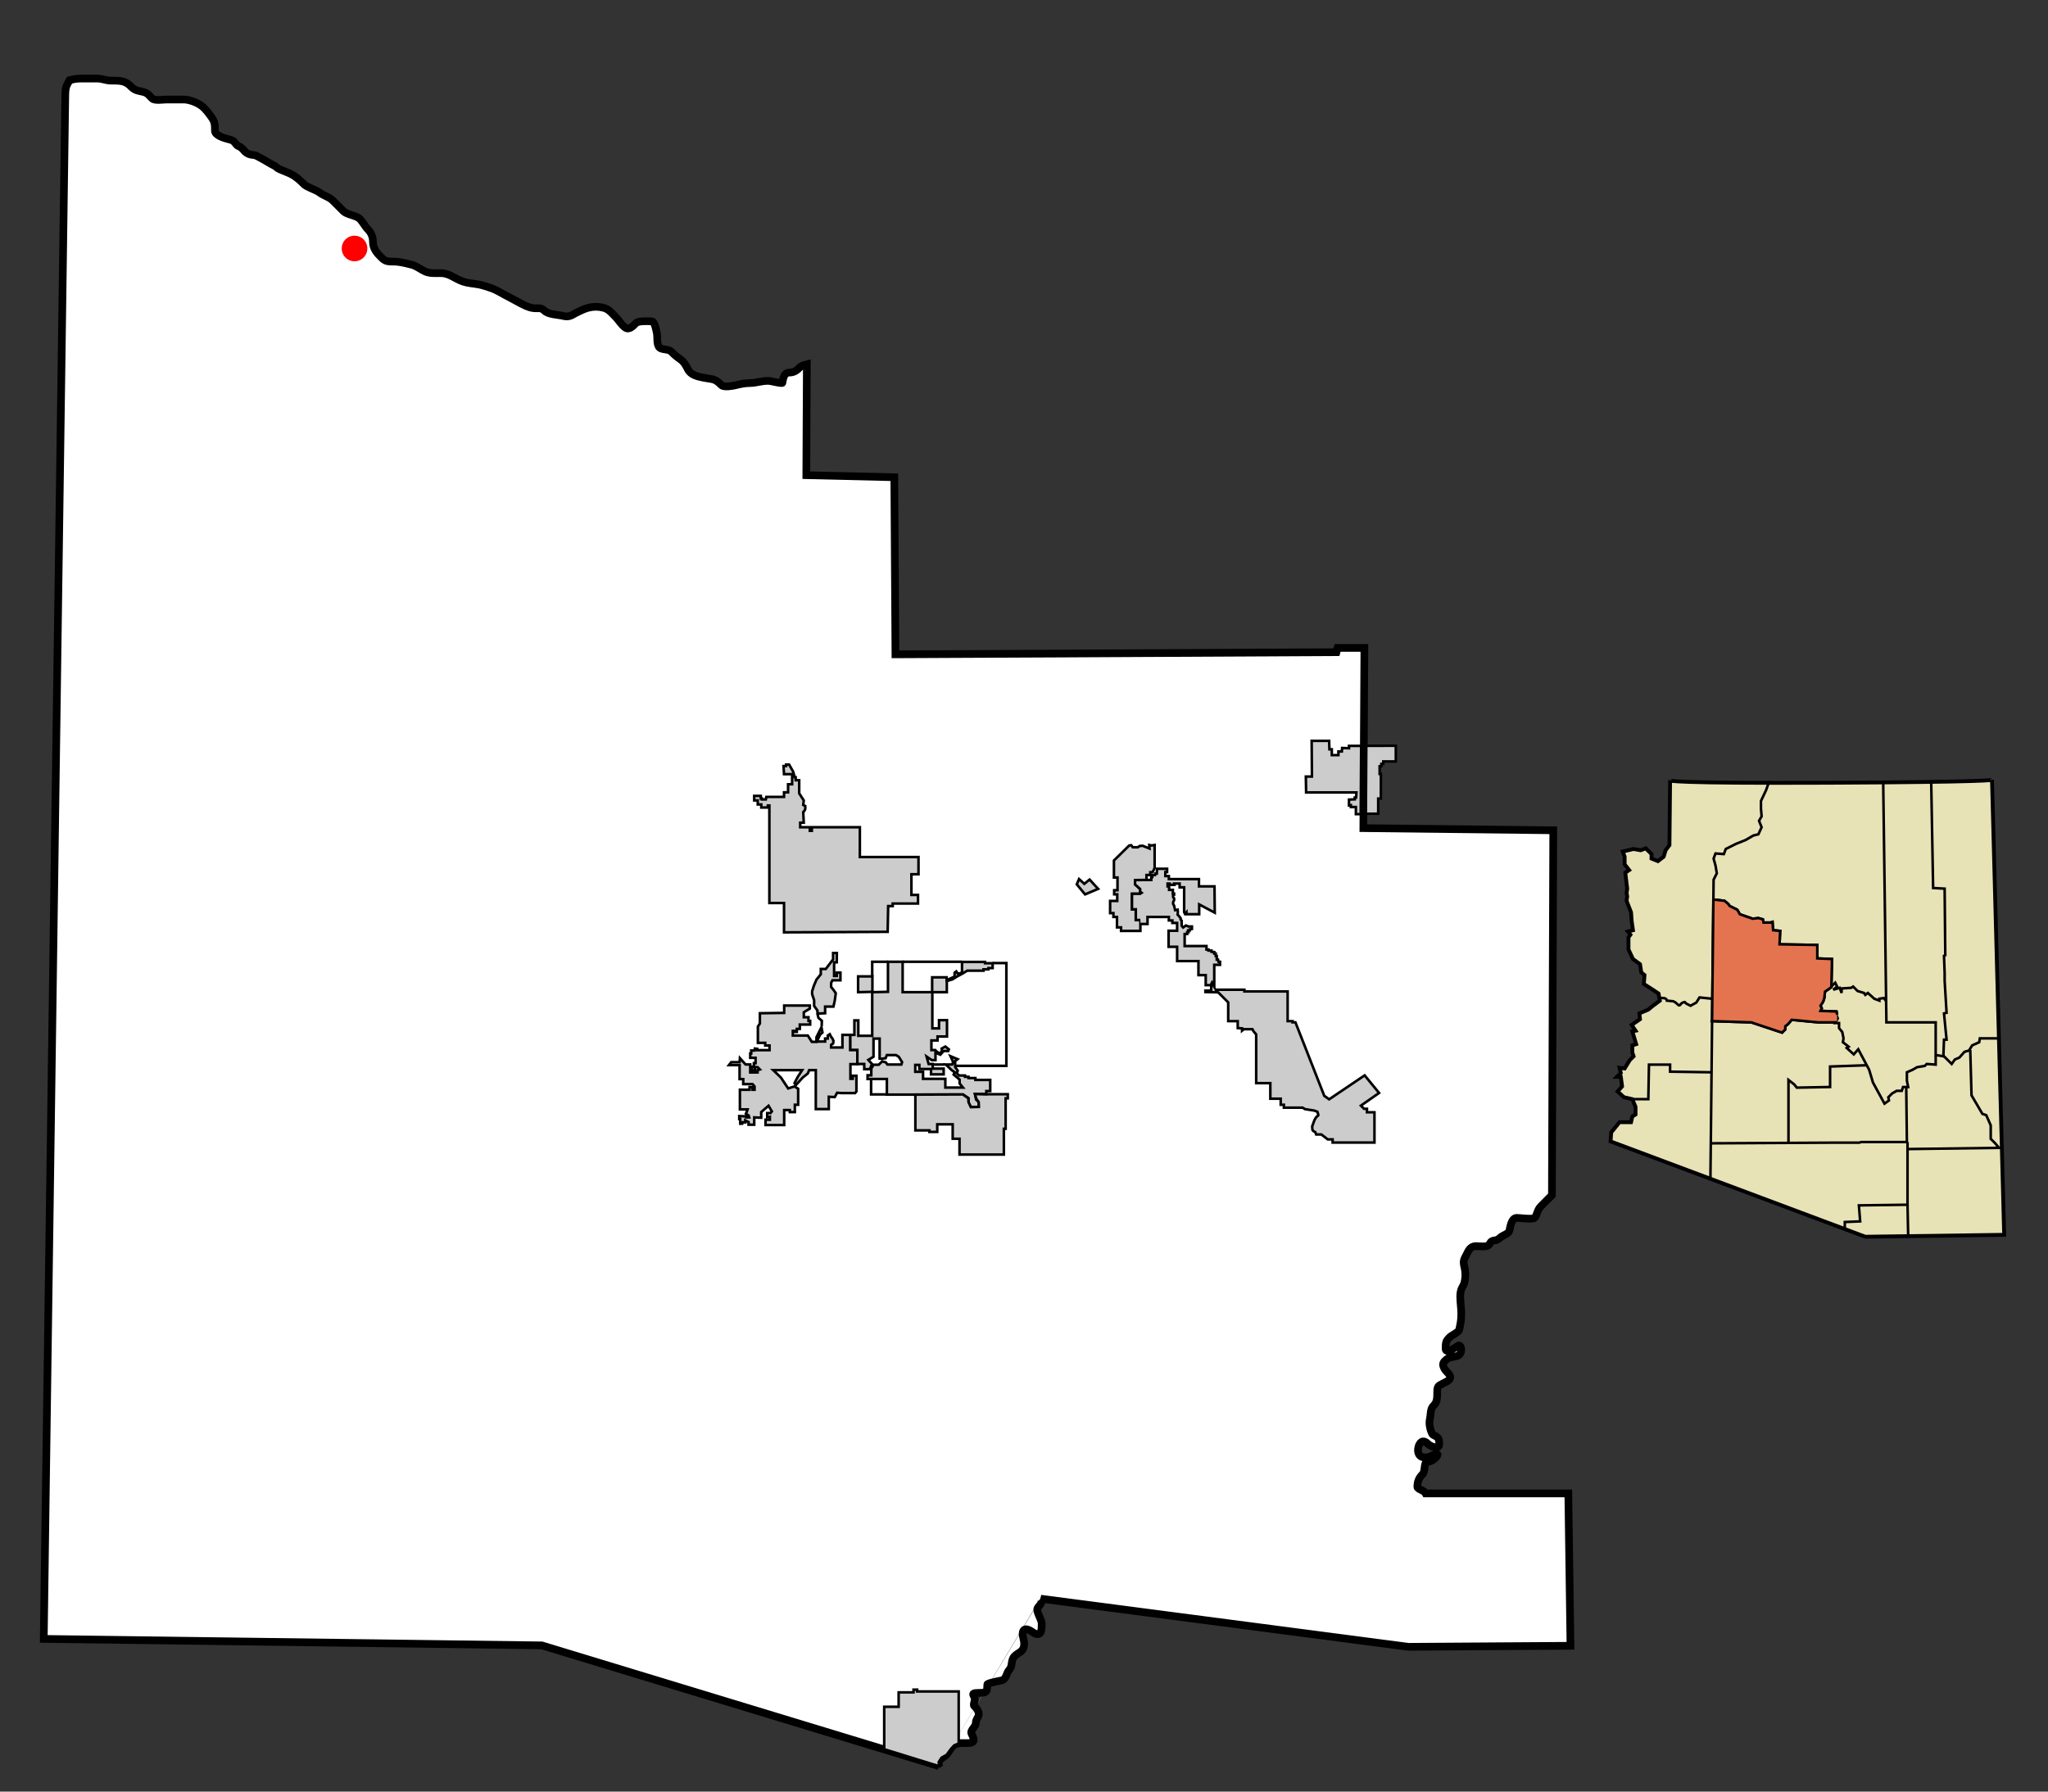 <?xml version="1.0" encoding="UTF-8" standalone="no"?>
<!-- Created with Inkscape (http://www.inkscape.org/) -->
<svg
   xmlns:dc="http://purl.org/dc/elements/1.1/"
   xmlns:cc="http://web.resource.org/cc/"
   xmlns:rdf="http://www.w3.org/1999/02/22-rdf-syntax-ns#"
   xmlns:svg="http://www.w3.org/2000/svg"
   xmlns="http://www.w3.org/2000/svg"
   xmlns:sodipodi="http://sodipodi.sourceforge.net/DTD/sodipodi-0.dtd"
   xmlns:inkscape="http://www.inkscape.org/namespaces/inkscape"
   id="svg2214"
   sodipodi:version="0.32"
   inkscape:version="0.45"
   width="800"
   height="700"
   version="1.0"
   sodipodi:docbase="C:\files"
   sodipodi:docname="Yavapai County incorporated areas Peeples Valley highlighted.svg"
   inkscape:output_extension="org.inkscape.output.svg.inkscape"
   sodipodi:modified="true">
  <rect width="100%" height="100%" fill="#333333" stroke="none"/>
  <defs
     id="defs2217" />
  <sodipodi:namedview
     inkscape:window-height="648"
     inkscape:window-width="916"
     inkscape:pageshadow="2"
     inkscape:pageopacity="1"
     guidetolerance="10.0"
     gridtolerance="10.0"
     objecttolerance="10.0"
     borderopacity="1.0"
     bordercolor="#666666"
     pagecolor="#f8f8f8"
     id="base"
     inkscape:zoom="1.2616373"
     inkscape:cx="273.48094"
     inkscape:cy="529.6665"
     inkscape:window-x="44"
     inkscape:window-y="44"
     inkscape:current-layer="layer1"
     height="700px"
     width="800px" />
  <g
     inkscape:groupmode="layer"
     id="layer1"
     inkscape:label="county border">
    <path
       style="fill:#ffffff;fill-opacity:1;fill-rule:evenodd;stroke:#000000;stroke-width:3;stroke-linecap:butt;stroke-linejoin:miter;stroke-miterlimit:4;stroke-dasharray:none;stroke-opacity:1"
       d="M 384.406,661.281 C 385.291,661.064 385.559,660.527 385.625,659.281 M 386.625,657.625 C 386.046,657.81 385.656,657.989 385.656,658.156 C 385.656,658.589 385.642,658.955 385.625,659.281 M 384.406,661.281 C 383.931,661.398 383.287,661.438 382.375,661.438 C 378.255,661.438 381.186,662.536 380.75,664.281 C 380.166,666.617 380.337,666.307 381,666.969 M 369.938,685.312 C 369.727,685.562 369.494,685.809 369.281,685.969 C 367.699,687.156 366.541,687.625 366.688,689.531 M 369.938,685.312 C 370.746,684.353 371.518,682.919 372.156,682.281 C 373.626,680.811 375.728,681.062 377.875,681.062 C 381.176,681.063 380.573,679.52 379.5,677.375 C 378.844,676.062 381.156,674.749 381.156,673.281 C 381.156,671.085 383.146,670.729 381.969,668.375 C 381.579,667.596 381.257,667.225 381,666.969 M 386.625,657.625 C 388.044,657.172 390.601,656.725 391.375,656.531 C 393.074,656.106 393.23,653.426 394.219,652.438 C 395.657,651 394.768,648.638 396.281,647.125 C 397.858,645.548 399.416,645.523 399.938,643.438 C 400.5,641.189 399.124,639.347 399.531,637.719 C 400.2,635.045 403.464,637.841 404.031,638.125 C 407.027,639.623 406.906,636.249 406.906,634.438 C 406.906,632.96 405.736,631.477 405.25,629.531 C 404.738,627.483 406.906,627.711 406.906,625.031 C 406.906,624.838 406.636,624.761 406.5,624.625 M 406.375,624.594 L 406.5,624.625 L 550.156,643.438 L 613.469,643.031 L 612.625,583.5 L 556.906,583.5 C 556.191,582.143 553.656,581.934 553.656,580.906 C 553.656,578.662 554.465,577.223 555.688,576 C 556.94,574.747 555.979,571.094 557.75,571.094 C 560.044,571.094 562.147,568.219 561.406,568.219 C 559.042,568.219 559.399,569.438 556.5,569.438 C 554.432,569.438 553.489,567.67 554.062,565.375 C 554.508,563.593 555.799,562.174 557.75,564.125 C 558.695,565.07 562.219,566.691 562.219,564.125 C 562.219,560.464 560.083,561.479 559.375,560.062 C 558.872,559.057 558.019,556.517 558.562,554.344 C 558.886,553.051 558.717,550.502 559.781,549.438 C 561.037,548.182 561.406,547.248 561.406,544.531 C 561.406,541.57 561.543,541.603 563.875,540.438 C 565.582,539.584 567.834,538.678 565.5,536.344 C 564.957,535.8 562.662,533.463 564.281,531.844 C 566.111,530.014 566.206,530.558 569.188,529.812 C 571.341,529.274 571.181,525.322 569.594,525.719 C 569.518,525.738 564.688,529.492 564.688,526.938 C 564.688,524.378 564.892,523.857 566.312,522.438 C 566.88,521.87 569.835,520.419 570,519.594 C 570.426,517.464 570.812,516.062 570.812,513.438 C 570.812,510.942 570.406,508.937 570.406,506.5 C 570.406,503.364 571.667,502.646 572.031,501.188 C 572.532,499.183 572.536,497.081 572.031,495.062 C 571.383,492.468 571.962,491.981 572.875,490.156 C 573.523,488.861 574.263,486.875 576.531,486.875 C 578.167,486.875 581.139,487.472 581.844,486.062 C 582.953,483.843 584.149,485.414 585.938,483.625 C 587.036,482.526 589.248,482.257 589.625,480.75 C 589.907,479.622 590.367,475.844 592.469,475.844 C 593.595,475.844 598.734,476.548 599.438,475.844 C 600.457,474.824 600.42,472.799 601.875,471.344 C 603.428,469.791 604.668,468.531 606.223,466.961 L 606.75,324.406 L 532.562,323.562 L 532.969,253.156 L 522.5,253.156 L 522.062,254.812 L 416.622,255.344 L 349.781,255.656 L 349.344,186.469 L 314.969,185.656 L 315.172,142.375 C 314.26,142.62 313.197,142.772 312.469,143.5 C 311.473,144.496 310.349,145.562 308.375,145.562 C 305.603,145.562 305.856,149.656 305.531,149.656 C 303.577,149.656 301.583,148.812 299.812,148.812 C 297.643,148.812 294.916,149.656 293.25,149.656 C 291.186,149.656 289.373,150.008 287.531,150.469 C 286.431,150.744 282.817,151.474 281.812,150.469 C 279.046,147.702 278.408,148.3 274.875,147.594 C 272.446,147.108 269.818,146.511 268.719,144.312 C 266.446,139.767 266.187,141.374 262.188,137.375 C 260.935,136.122 258.073,136.928 257.281,135.344 C 256.392,133.565 257.037,131.899 256.469,129.625 C 256.199,128.546 255.754,125.531 254.438,125.531 C 252.766,125.531 249.391,125.234 248.281,126.344 C 247.595,127.03 245.861,129.2 244.219,127.969 C 242.393,126.599 241.945,125.289 240.125,123.469 C 238.728,122.072 237.733,120.746 235.625,120.219 C 233.734,119.746 231.797,119.746 229.906,120.219 C 228.27,120.628 226.345,121.577 225,122.25 C 223.728,122.886 222.488,124.067 220.094,123.469 C 217.855,122.909 214.207,122.926 212.719,121.438 C 211.012,119.731 210.049,120.879 207.406,120.219 C 204.906,119.594 202.14,117.773 199.656,116.531 C 197.704,115.555 195.759,114.364 193.531,113.25 C 192.153,112.561 188.547,111.453 187.375,111.219 C 184.965,110.737 183.169,110.775 180.844,110 C 177.761,108.972 175.507,106.719 172.25,106.719 C 169.865,106.719 167.786,106.94 165.719,105.906 C 163.956,105.025 162.638,103.894 160.812,103.438 C 158.725,102.916 156.285,102.219 153.875,102.219 C 151.3,102.219 150.466,102.091 148.969,100.594 C 147.343,98.968 145.688,97.287 145.688,94.469 C 145.688,92.381 144.897,90.803 143.656,89.562 C 142.481,88.387 141.259,85.837 139.969,85.062 C 138.486,84.173 135.331,83.675 134.25,82.594 C 133.083,81.427 131.705,80.049 130.156,78.5 C 128.494,76.838 126.709,76.649 124.844,75.25 C 123.294,74.088 119.943,73.193 118.719,71.969 C 117.267,70.517 115.712,69.028 113.406,67.875 C 112.198,67.271 108.798,66.141 108.094,65.438 C 107.957,65.301 107.86,65.117 107.688,65.031 C 105.184,63.78 103.222,62.392 100.312,60.938 C 98.761,60.162 97.606,60.98 95.642,59.184 C 93.991,57.07 92.94,57.075 92.817,56.952 C 91.023,55.158 91.757,55.025 89.281,54.406 C 87.999,54.086 83.969,52.995 83.969,51.125 C 83.969,48.347 83.873,47.446 82.344,45.406 C 81.416,44.169 80.296,42.542 78.656,41.312 C 76.93,40.018 73.905,38.875 71.719,38.875 C 69.539,38.875 67.336,38.875 65.156,38.875 C 63.74,38.875 60.427,39.458 59.438,38.469 C 57.406,36.437 57.624,36.212 54.531,35.594 C 51.283,34.944 51.469,33.438 49.219,32.312 C 47.548,31.477 45.882,31.5 43.5,31.5 C 41.095,31.5 40.284,30.688 37.781,30.688 C 35.737,30.688 33.7,30.688 31.656,30.688 C 29.267,30.688 28.457,31.066 27.166,31.351 C 26.319,33.08 25.607,33.295 25.5,36.758 C 23.394,188.813 17.094,640.344 17.094,640.344 L 211.656,642.875 L 366.781,690.031 C 366.804,690.168 366.81,690.287 366.844,690.438"
       id="path22244"
       sodipodi:nodetypes="cccsccssccsccsssssccssssssssscccccccsssssssssssssssssssssssssssssssscccccccccccsssssssssssssssssssssssssssssssssssssssssscssssssssssssccccccc" />
    <path
       style="fill:#cccccc;fill-opacity:1;fill-rule:evenodd;stroke:#000000;stroke-width:1;stroke-linecap:butt;stroke-linejoin:miter;stroke-opacity:1;stroke-miterlimit:4;stroke-dasharray:none"
       d="M 532.85,291.419 L 526.955,291.419 L 526.955,292.35 L 524.266,292.246 L 524.163,293.591 L 522.818,293.591 L 522.818,295.039 L 520.233,295.039 L 520.233,292.764 L 519.302,292.764 L 519.198,289.454 L 512.372,289.454 L 512.476,303.416 L 510.097,303.416 L 510.2,309.622 L 529.851,309.622 L 529.748,311.587 L 529.231,311.587 L 529.231,312.311 L 526.955,312.414 L 526.955,314.69 L 527.679,314.586 L 527.679,315.31 L 529.644,315.31 L 529.644,318.103 L 532.54,318.103 L 532.713,317.93 L 538.362,317.93 L 538.362,311.999 L 539.398,311.999 L 539.398,302.395 L 538.927,302.395 L 538.927,299.382 L 539.586,299.382 L 539.586,298.441 L 540.339,298.441 L 540.339,297.499 L 545.235,297.499 L 545.235,291.38 L 532.85,291.419 z "
       id="path2237" />
    <path
       style="fill:none;fill-rule:evenodd;stroke:#000000;stroke-width:3;stroke-linecap:butt;stroke-linejoin:miter;stroke-miterlimit:4;stroke-dasharray:none;stroke-opacity:1"
       d="M 532.708,291.005 L 532.536,318.019"
       id="path2280" />
    <path
       sodipodi:type="arc"
       style="opacity:1;fill:#ff0000;fill-opacity:1;fill-rule:evenodd;stroke:#ff0000;stroke-width:1;stroke-miterlimit:4;stroke-dasharray:none;stroke-opacity:1"
       id="path15731"
       sodipodi:cx="300.40329"
       sodipodi:cy="162.60307"
       sodipodi:rx="6.3409667"
       sodipodi:ry="6.3409667"
       d="M 306.744 162.603 A 6.341 6.341 0 1 1  294.062,162.603 A 6.341 6.341 0 1 1  306.744 162.603 z"
       transform="matrix(0.731,0,0,0.731,-81.109,-21.774)" />
  </g>
  <g
     inkscape:groupmode="layer"
     id="layer3"
     inkscape:label="location in arizona">
    <path
       style="fill:#e8e2b7;fill-opacity:1;fill-rule:evenodd;stroke:#000000;stroke-width:1.5;stroke-linecap:butt;stroke-linejoin:miter;stroke-miterlimit:4;stroke-dasharray:none;stroke-opacity:1;display:inline"
       d="M 633.878,332.709 L 638.128,331.709 L 640.878,332.209 L 642.878,331.459 L 645.128,333.709 L 645.128,335.459 L 647.628,336.459 L 649.878,334.709 L 650.628,332.209 L 652.128,330.209 L 652.378,304.959 C 652.378,304.959 652.066,306.118 714.503,305.834 C 778.192,305.544 778.128,304.709 778.128,304.709 L 782.878,482.459 L 728.628,483.209 L 629.128,445.959 L 629.378,442.459 L 632.628,438.459 L 637.128,438.459 L 637.628,436.209 L 638.878,435.459 L 638.878,432.459 L 637.628,429.459 L 634.378,428.709 L 631.878,426.459 L 633.628,424.459 L 633.128,420.709 L 631.628,420.709 L 633.128,419.209 L 632.628,417.209 L 634.628,417.459 L 636.628,414.209 L 638.128,412.709 L 637.628,411.209 L 637.628,408.459 L 639.128,407.959 L 637.628,402.959 L 638.878,402.709 L 637.378,400.459 L 640.628,398.209 L 640.378,395.959 L 643.878,394.459 L 645.378,393.209 L 648.378,390.959 L 647.878,388.209 L 645.628,386.709 L 642.128,384.459 L 642.378,380.959 L 641.128,379.959 L 640.628,376.709 L 637.878,374.709 L 636.128,370.959 L 636.128,366.209 L 636.878,365.209 L 635.878,363.959 L 637.878,363.459 L 637.378,359.959 L 637.128,356.459 L 635.378,351.959 L 635.628,350.209 L 635.378,348.959 L 635.628,347.209 L 635.378,345.209 L 634.878,340.959 L 636.378,339.959 L 634.628,337.709 L 634.628,334.709 L 633.878,332.709 z "
       id="path92917"
       sodipodi:nodetypes="cccccccccccscccccccccccccccccccccccccccccccccccccccccccccccccccccccc" />
    <path
       style="fill:none;fill-rule:evenodd;stroke:#000000;stroke-width:1px;stroke-linecap:butt;stroke-linejoin:miter;stroke-opacity:1;display:inline"
       d="M 691.128,305.209 L 689.878,308.709 L 687.878,312.959 L 687.878,315.959 L 688.128,318.959 L 687.128,320.709 L 688.128,323.209 L 686.878,325.959 L 684.878,326.459 L 681.878,328.209 L 678.128,329.709 L 674.128,331.709 L 673.378,333.709 L 670.128,333.459 L 669.378,335.459 L 670.128,338.209 L 670.628,341.209 L 669.378,343.709 L 668.128,460.959 L 668.128,460.209"
       id="path93804" />
    <path
       style="fill:none;fill-rule:evenodd;stroke:#000000;stroke-width:1px;stroke-linecap:butt;stroke-linejoin:miter;stroke-opacity:1;display:inline"
       d="M 636.878,429.459 L 643.878,429.459 L 644.128,415.959 L 652.378,415.959 L 652.378,418.709 L 668.378,418.959"
       id="path93806" />
    <path
       style="fill:none;fill-rule:evenodd;stroke:#000000;stroke-width:1px;stroke-linecap:butt;stroke-linejoin:miter;stroke-opacity:1;display:inline"
       d="M 668.628,390.209 L 663.878,389.709 L 662.628,391.709 L 660.378,392.959 C 660.378,392.959 659.878,392.709 658.878,392.209 C 657.878,391.709 658.628,391.209 657.378,391.709 C 656.128,392.209 656.378,393.459 655.378,392.459 C 654.378,391.459 653.628,391.209 653.628,391.209 L 651.128,390.959 C 651.128,390.959 651.128,389.959 649.628,389.959 C 648.128,389.959 648.128,389.709 648.128,389.709"
       id="path93808" />
    <path
       style="fill:none;fill-rule:evenodd;stroke:#000000;stroke-width:1px;stroke-linecap:butt;stroke-linejoin:miter;stroke-opacity:1;display:inline"
       d="M 669.128,351.459 L 673.628,351.959 L 675.128,353.209 L 675.628,353.959 L 678.628,355.459 L 679.628,357.209 L 684.628,358.959 L 686.878,358.709 L 688.628,359.209 L 688.878,360.459 L 691.628,360.459 L 692.378,360.209 L 692.628,363.459 L 695.378,363.709 L 695.128,368.959 L 709.878,369.209 L 709.878,374.459 L 715.628,374.709 L 715.378,385.709 L 712.878,387.459 L 712.628,389.959 L 712.128,391.459 L 711.128,392.959 L 711.628,393.959 L 711.128,394.959 L 717.378,395.209 L 717.628,396.459"
       id="path93810" />
    <path
       style="fill:none;fill-rule:evenodd;stroke:#000000;stroke-width:1px;stroke-linecap:butt;stroke-linejoin:miter;stroke-opacity:1;display:inline"
       d="M 754.378,305.459 L 755.128,346.959 L 759.628,347.209 L 759.878,373.209 L 759.378,373.459 L 759.628,380.209 L 759.628,383.209 L 760.378,395.709 L 759.378,395.959 L 760.378,406.209 L 759.378,406.209 L 759.128,412.709 L 756.128,412.209 L 756.128,399.459 L 736.878,399.459 L 735.628,305.709 L 735.378,305.709 L 735.128,305.959"
       id="path93812" />
    <path
       style="fill:none;fill-rule:evenodd;stroke:#000000;stroke-width:1px;stroke-linecap:butt;stroke-linejoin:miter;stroke-opacity:1;display:inline"
       d="M 715.628,385.209 L 716.878,383.959 L 717.628,385.459 L 716.128,386.709 L 718.628,385.959 L 719.378,387.959 L 719.378,386.209 L 723.128,385.959 L 723.878,385.459 L 725.628,387.209 L 728.128,387.959 L 728.628,388.709 L 729.628,387.959 L 732.128,390.209 L 734.128,390.959 L 734.128,390.209 L 735.878,389.959 L 736.628,390.959"
       id="path93814" />
    <path
       style="fill:none;fill-rule:evenodd;stroke:#000000;stroke-width:1px;stroke-linecap:butt;stroke-linejoin:miter;stroke-opacity:1;display:inline"
       d="M 717.378,396.459 L 717.878,397.959 L 716.878,399.709 L 718.378,399.709 L 718.378,401.709 L 719.628,403.209 L 720.128,405.709 L 719.878,407.209 L 722.128,408.959 L 721.378,409.459 L 724.128,411.959 L 725.878,409.959 L 730.128,417.959 L 731.628,422.959 L 736.128,431.209 L 737.878,429.959 L 737.628,428.709 L 739.128,427.209 L 740.878,426.209 L 742.878,426.209 L 743.378,424.709 L 745.378,424.709 L 744.878,422.209 L 744.878,418.959 L 747.128,417.959 L 748.878,416.959 L 751.878,416.459 L 752.628,415.709 L 756.128,415.959 L 756.128,412.459"
       id="path93816" />
    <path
       style="fill:none;fill-rule:evenodd;stroke:#000000;stroke-width:1px;stroke-linecap:butt;stroke-linejoin:miter;stroke-opacity:1;display:inline"
       d="M 668.128,398.959 L 684.128,399.459 L 696.128,403.459 L 697.378,402.209 L 697.378,400.959 L 698.378,400.209 L 699.878,398.459 L 710.378,399.459 L 717.628,399.459"
       id="path93818"
       sodipodi:nodetypes="ccccccccc" />
    <path
       style="fill:none;fill-rule:evenodd;stroke:#000000;stroke-width:1px;stroke-linecap:butt;stroke-linejoin:miter;stroke-opacity:1;display:inline"
       d="M 668.128,446.709 L 715.128,446.459 L 726.378,446.459 L 726.878,446.209 L 744.878,446.209 L 744.628,424.709"
       id="path93820" />
    <path
       style="fill:none;fill-rule:evenodd;stroke:#000000;stroke-width:1px;stroke-linecap:butt;stroke-linejoin:miter;stroke-opacity:1;display:inline"
       d="M 720.628,480.459 L 720.628,477.459 L 726.628,477.209 L 726.128,470.959 L 745.128,470.709 L 745.128,446.209"
       id="path93822" />
    <path
       style="fill:none;fill-rule:evenodd;stroke:#000000;stroke-width:1px;stroke-linecap:butt;stroke-linejoin:miter;stroke-opacity:1;display:inline"
       d="M 745.128,470.709 L 745.378,482.709"
       id="path93824" />
    <path
       style="fill:none;fill-rule:evenodd;stroke:#000000;stroke-width:1px;stroke-linecap:butt;stroke-linejoin:miter;stroke-opacity:1;display:inline"
       d="M 744.878,448.959 L 782.378,448.459"
       id="path93826" />
    <path
       style="fill:none;fill-rule:evenodd;stroke:#000000;stroke-width:1px;stroke-linecap:butt;stroke-linejoin:miter;stroke-opacity:1;display:inline"
       d="M 758.878,412.209 L 762.378,415.709 L 763.628,413.959 L 765.378,413.209 L 767.378,410.959 L 769.128,410.459 L 770.378,408.459 L 773.128,407.209 L 773.378,405.709 L 780.878,405.709"
       id="path93828" />
    <path
       style="fill:none;fill-rule:evenodd;stroke:#000000;stroke-width:1px;stroke-linecap:butt;stroke-linejoin:miter;stroke-opacity:1;display:inline"
       d="M 769.628,410.209 L 770.128,427.959 L 774.378,435.209 L 775.878,435.709 L 777.628,439.709 L 777.628,444.959 L 779.378,446.709 L 780.628,448.209"
       id="path93830" />
    <path
       style="fill:none;fill-rule:evenodd;stroke:#000000;stroke-width:1px;stroke-linecap:butt;stroke-linejoin:miter;stroke-opacity:1;display:inline"
       d="M 698.628,446.959 L 698.628,421.959 L 700.878,423.709 L 701.878,424.959 L 714.878,424.709 L 714.878,416.709 L 729.128,416.209"
       id="path93832" />
    <path
       id="path21242"
       style="fill:#e4744f;fill-opacity:1;fill-rule:evenodd;stroke:#000000;stroke-width:1px;stroke-linecap:butt;stroke-linejoin:miter;stroke-opacity:1;display:inline"
       d="M 717.628,399.459 L 710.378,399.459 L 699.878,398.459 L 698.378,400.209 L 697.378,400.959 L 697.378,402.209 L 696.128,403.459 L 684.128,399.459 L 668.784,398.959 L 669.292,351.459 L 673.628,351.959 L 675.128,353.209 L 675.628,353.959 L 678.628,355.459 L 679.628,357.209 L 684.628,358.959 L 686.878,358.709 L 688.628,359.209 L 688.878,360.459 L 691.628,360.459 L 692.378,360.209 L 692.628,363.459 L 695.378,363.709 L 695.128,368.959 L 709.878,369.209 L 709.878,374.459 L 715.628,374.709 L 715.378,385.709 L 712.878,387.459 L 712.628,389.959 L 712.128,391.459 L 711.128,392.959 L 711.628,393.959 L 711.128,394.959 L 717.378,395.209 L 717.628,396.459"
       sodipodi:nodetypes="cccccccccccccccccccccccccccccccccccc" />
  </g>
  <g
     inkscape:groupmode="layer"
     id="layer4"
     inkscape:label="city boundary" />
  <path
     style="opacity:1;fill:#cccccc;fill-opacity:1;fill-rule:evenodd;stroke:#000000;stroke-width:1;stroke-linecap:butt;stroke-linejoin:miter;stroke-opacity:1;stroke-miterlimit:4;stroke-dasharray:none"
     d="M 445.363,349.223 L 442.184,349.223 L 442.184,355.283 L 443.674,355.283 L 443.674,359.455 L 445.463,359.455 L 445.463,360.98 L 445.463,363.727 L 437.912,363.727 L 437.912,362.336 L 436.323,362.336 L 436.323,358.263 L 434.932,358.263 L 434.932,356.773 L 433.641,356.773 L 433.641,352.005 L 436.422,352.005 L 436.422,349.422 L 435.23,349.422 L 435.23,347.832 L 436.522,347.832 L 436.522,342.865 L 435.131,342.865 L 435.131,336.209 L 441.091,330.348 L 441.886,330.249 L 442.482,331.043 L 444.469,331.043 L 445.165,330.547 L 446.357,330.447 L 449.039,331.54 L 448.94,330.149 L 449.834,330.348 L 451.026,330.149 L 451.026,339.189 L 450.231,340.779 L 449.337,340.779 L 449.337,341.872 L 447.847,341.872 L 447.847,343.859 L 443.376,343.859 L 443.376,345.547 L 445.363,347.336 L 445.363,348.329 L 445.959,348.826 L 445.363,349.223 z "
     id="path2239" />
  <path
     style="fill:none;fill-rule:evenodd;stroke:#000000;stroke-width:1;stroke-linecap:butt;stroke-linejoin:miter;stroke-opacity:1;stroke-miterlimit:4;stroke-dasharray:none"
     d="M 474.361,385.68 L 474.474,386.807"
     id="path2245" />
  <path
     style="fill:#cccccc;fill-opacity:1;fill-rule:evenodd;stroke:#000000;stroke-width:1;stroke-linecap:butt;stroke-linejoin:miter;stroke-opacity:1;stroke-miterlimit:4;stroke-dasharray:none"
     d="M 474.474,386.694 L 486.08,386.694 L 486.08,387.37 L 502.982,387.37 L 502.982,398.976 L 504.897,398.976 L 504.897,399.427 L 506.024,399.427 L 517.292,428.16 L 519.208,429.513 L 533.067,420.16 L 538.701,427.034 L 531.602,431.991 L 532.842,433.231 L 533.969,433.231 L 533.969,434.583 L 536.898,434.583 L 536.898,446.414 L 520.56,446.414 L 520.56,445.175 L 518.644,445.175 L 516.165,443.259 L 514.137,443.259 L 513.799,442.358 L 513.01,441.907 L 512.672,441.457 L 512.559,440.104 L 513.461,437.625 L 514.137,436.499 L 514.926,435.823 L 514.926,435.372 L 514.588,434.358 L 513.348,433.907 L 511.883,433.682 L 509.742,433.344 L 508.841,432.78 L 501.517,432.78 L 501.517,431.653 L 500.277,431.653 L 500.277,429.287 L 496.221,429.287 L 496.221,423.202 L 490.7,423.202 L 490.7,404.16 L 490.023,403.371 L 489.573,402.807 L 489.235,402.131 L 485.854,402.131 L 485.178,402.695 L 485.178,401.793 L 483.488,401.681 L 483.488,398.976 L 479.77,398.976 L 479.77,391.652 L 475.826,387.708 L 470.868,387.596 L 470.868,387.032 L 473.122,387.032 L 473.122,384.779"
     id="path2253" />
  <path
     style="fill:#cccccc;fill-opacity:1;fill-rule:evenodd;stroke:#000000;stroke-width:1;stroke-linecap:butt;stroke-linejoin:miter;stroke-opacity:1;stroke-miterlimit:4;stroke-dasharray:none"
     d="M 423.856,349.446 L 428.951,347.291 L 425.62,343.665 L 423.562,345.331 L 421.505,343.469 L 420.623,345.527 L 423.856,349.446 z "
     id="path2255" />
  <path
     style="fill:#cccccc;fill-opacity:1;fill-rule:evenodd;stroke:#000000;stroke-width:1;stroke-linecap:butt;stroke-linejoin:miter;stroke-opacity:1;stroke-miterlimit:4;stroke-dasharray:none"
     d="M 345.392,683.448 L 345.392,666.87 L 351.036,666.87 L 351.036,661.226 L 356.856,661.226 L 356.856,660.168 L 358.267,660.168 L 358.267,660.873 L 374.493,660.873 L 374.493,680.979 L 374.441,681.214 L 372.714,681.954 L 371.48,683.311 L 369.753,685.655 L 367.78,686.765 L 366.669,688.492 L 366.916,690.096 L 345.392,683.448 z "
     id="path2257" />
  <path
     style="fill:#cccccc;fill-rule:evenodd;stroke:#000000;stroke-width:1;stroke-linecap:butt;stroke-linejoin:miter;stroke-miterlimit:4;stroke-dasharray:none;stroke-opacity:1"
     d="M 306.264,364.279 L 306.264,352.826 L 300.538,352.826 L 300.538,314.717 L 299.946,314.717 L 299.946,315.507 L 297.379,315.507 L 297.379,314.322 L 295.997,314.322 L 295.997,312.742 L 294.614,312.742 L 294.614,310.965 L 297.181,310.965 L 297.181,311.952 L 297.576,311.952 L 297.576,312.347 L 299.156,312.347 L 299.353,311.36 L 306.264,311.36 L 306.264,309.583 L 307.844,309.583 L 307.844,306.423 L 309.424,306.423 L 309.424,302.474 L 306.264,302.474 L 306.067,299.315 L 307.054,299.315 L 307.054,298.723 L 308.239,298.723 L 309.819,301.487 L 310.411,303.659 L 310.806,303.659 L 310.806,304.844 L 312.188,304.844 L 312.188,309.978 L 313.965,312.742 L 313.768,314.519 L 314.558,314.914 L 314.558,316.099 L 314.163,316.889 L 313.768,317.284 L 313.965,321.43 L 312.583,321.43 L 312.583,323.207 L 316.335,323.207 L 316.335,324.59 L 317.125,324.59 L 317.125,323.207 L 335.883,323.207 L 335.883,334.858 L 358.789,334.858 L 358.789,341.571 L 356.024,341.571 L 356.024,349.667 L 358.591,349.667 L 358.591,353.024 L 348.718,353.024 L 348.718,354.011 L 346.941,354.011 L 346.744,364.082 L 306.264,364.279 z "
     id="path2259" />
  <path
     id="path2263"
     style="fill:#cccccc;fill-opacity:1;fill-rule:evenodd;stroke:#000000;stroke-width:1;stroke-linecap:butt;stroke-linejoin:miter;stroke-opacity:1;stroke-miterlimit:4;stroke-dasharray:none"
     d="M 318.934,405.246 L 320.884,401.346 L 321.274,403.426 L 320.364,404.206 L 319.064,406.937 L 322.314,406.937 L 322.314,405.767 L 323.354,405.767 L 323.354,404.596 L 324.134,404.076 L 324.654,405.116 L 325.175,405.767 L 325.565,406.677 L 325.435,407.717 L 324.654,408.237 L 324.654,409.277 L 329.075,409.277 L 329.075,404.336 L 332.196,404.336 L 332.196,410.187 L 334.926,410.187 L 334.926,415.778 L 332.196,415.778 L 332.196,421.499 L 333.106,421.499 L 333.106,420.329 L 334.536,420.329 L 334.536,426.44 L 334.016,427.09 L 328.945,427.09 L 326.995,426.96 L 326.085,428.65 L 323.744,428.52 L 323.744,433.331 L 318.674,433.331 L 318.674,418.119 L 316.073,418.119 L 315.553,419.419 L 313.603,420.979 L 310.872,423.969 L 310.352,423.189 L 311.652,420.719 L 313.343,418.119 L 302.031,418.119 L 305.021,420.979 L 307.882,425.27 L 310.352,424.49 L 311.782,425.4 L 311.782,431.641 L 310.482,431.641 L 310.482,434.501 L 308.532,434.501 L 308.532,433.721 L 306.322,433.721 L 306.322,439.572 L 299.04,439.572 L 299.04,437.492 L 300.731,437.492 L 300.731,436.321 L 299.69,436.451 L 299.69,434.891 L 300.991,434.891 L 301.511,434.241 L 300.211,432.031 L 297.35,434.501 L 297.35,436.712 L 294.62,436.581 L 294.62,439.442 L 292.409,439.442 L 292.409,438.402 L 291.109,437.752 L 291.109,438.532 L 290.134,438.467 L 289.939,439.052 L 289.159,439.052 L 289.159,437.232 L 288.769,437.232 L 288.769,436.061 L 291.499,436.191 L 291.499,436.581 L 292.669,436.581 L 292.409,435.801 L 291.369,435.151 L 291.759,434.241 L 292.019,433.461 L 289.029,433.461 L 289.029,425.79 L 292.799,425.79 L 292.799,424.75 L 293.97,424.75 L 293.97,425.79 L 294.75,425.79 L 294.75,424.49 L 293.97,423.579 L 290.329,423.579 L 290.329,421.629 L 288.899,421.629 L 288.899,416.168 L 284.738,416.168 L 285.648,414.998 L 288.899,414.998 L 289.029,413.438 L 291.239,415.908 L 293.059,415.908 L 293.059,419.029 L 295.27,419.029 L 295.92,419.029 L 295.92,418.119 L 296.83,417.858 L 295.92,416.948 L 294.88,416.948 L 294.88,418.249 L 293.709,418.249 L 293.709,416.818 L 294.49,416.688 L 294.49,415.388 L 295.14,415.388 L 295.14,413.308 L 293.059,413.308 L 293.059,411.617 L 293.449,411.617 L 293.449,410.447 L 294.75,410.447 L 294.872,409.691 L 295.79,409.797 L 295.79,410.317 L 300.601,410.317 L 300.601,408.497 L 298.91,408.497 L 298.91,407.457 L 296.05,407.457 L 296.05,401.086 L 296.83,399.916 L 296.83,395.885 L 306.322,395.755 L 306.322,392.894 L 316.333,392.894 L 316.333,394.065 L 313.993,395.495 L 313.993,397.445 L 315.813,397.445 L 315.813,398.875 L 316.463,398.875 L 316.463,400.306 L 312.433,400.306 L 312.433,401.996 L 311.262,401.996 L 311.262,403.166 L 310.352,403.166 L 310.352,402.776 L 309.702,402.776 L 309.702,404.596 L 315.553,404.596 L 317.113,407.067 L 318.934,407.067 L 318.934,405.246 z "
     sodipodi:nodetypes="cccccccccccccccccccccccccccccccccccccccccccccccccccccccccccccccccccccccccccccccccccccccccccccccccccccccccccccccccccccccccccccccccccccccccccccccccccccccccccc" />
  <path
     id="path2261"
     style="fill:#cccccc;fill-opacity:1;fill-rule:evenodd;stroke:#000000;stroke-width:1;stroke-linecap:butt;stroke-linejoin:miter;stroke-opacity:1;stroke-miterlimit:4;stroke-dasharray:none"
     d="M 320.971,400.929 L 321.04,398.824 L 319.714,397.705 L 319.324,396.145 L 319.324,394.845 L 318.023,393.024 L 318.023,390.814 L 317.243,388.474 L 317.243,387.304 L 317.893,385.223 L 318.934,382.753 L 320.624,380.672 L 320.624,378.592 L 322.574,378.592 L 325.435,374.822 L 325.435,372.351 L 326.888,372.351 L 326.865,375.992 L 325.825,375.992 L 325.825,381.323 L 326.865,381.323 L 326.865,380.022 L 328.295,380.022 L 328.295,383.013 L 325.175,383.013 L 324.654,384.053 L 324.654,385.613 L 325.695,386.913 L 326.475,388.084 L 326.085,390.944 L 325.565,393.285 L 322.314,393.285 L 322.314,395.885 L 319.584,396.015"
     sodipodi:nodetypes="cccccccccccccccccccccccccccccccccc" />
  <path
     id="path2243"
     style="opacity:1;fill:#cccccc;fill-opacity:1;fill-rule:evenodd;stroke:#000000;stroke-width:1;stroke-linecap:butt;stroke-linejoin:miter;stroke-opacity:1;stroke-miterlimit:4;stroke-dasharray:none"
     d="M 445.476,361.008 L 448.254,361.008 L 448.254,358.265 L 456.582,358.265 L 456.582,359.636 L 457.954,359.636 L 457.954,360.616 L 459.816,360.616 L 459.816,363.654 L 456.484,363.654 L 456.484,369.925 L 459.816,369.925 L 459.816,375.51 L 468.144,375.51 L 468.144,380.997 L 470.986,380.997 L 470.986,384.916 L 472.945,384.916 L 473.435,383.936 L 474.317,385.7 L 474.317,376.979 L 476.571,376.979 L 476.571,375.804 L 475.983,375.804 L 475.787,374.922 L 475.297,374.922 L 475.297,373.55 L 474.905,373.55 L 474.905,372.57 L 474.317,372.57 L 474.317,371.982 L 473.239,371.884 L 473.239,371.394 L 472.063,371.394 L 472.063,371.002 L 471.279,371.002 L 471.279,369.631 L 462.755,369.631 L 462.755,364.928 L 463.735,364.928 L 463.735,364.242 L 464.225,364.242 L 464.127,363.556 L 464.715,363.556 L 464.715,363.164 L 465.597,362.968 L 465.597,361.988 L 464.225,361.988 L 463.245,361.596 L 462.167,362.38 L 461.579,361.694 L 461.579,359.734 L 461.187,359.245 L 461.187,358.755 L 460.501,357.873 L 460.012,357.383 L 460.11,356.305 L 460.012,355.423 L 459.032,355.619 L 458.738,354.345 L 458.64,353.856 L 458.248,353.17 L 458.248,352.484 L 458.64,351.7 L 458.64,351.014 L 458.248,350.524 L 458.248,349.544 L 458.64,349.544 L 458.64,349.152 L 458.15,349.152 L 458.15,347.683 L 456.68,347.683 L 456.68,346.311 L 456.092,346.311 L 456.092,345.233 L 456.876,345.233 L 456.876,345.723 L 458.738,345.723 L 458.64,345.233 L 460.795,345.233 L 460.795,346.703 L 462.559,346.703 L 462.559,356.403 L 462.853,356.991 L 463.441,356.403 L 463.441,357.187 L 468.438,357.187 L 468.438,353.366 L 474.513,356.599 L 474.415,346.311 L 468.34,346.311 L 468.34,343.469 L 456.582,343.469 L 456.582,342.294 L 455.21,342.294 L 455.21,340.726 L 455.896,340.726 L 455.896,339.452 L 451.977,339.452 L 451.879,341.314 L 451.291,341.314 L 451.193,341.902 L 450.115,341.902 L 450.115,342.686 L 449.723,342.686 L 449.723,343.824 L 447.866,343.811 L 443.376,343.859 L 443.376,345.547 L 445.363,347.336 L 445.363,348.329 L 445.959,348.826 L 445.363,349.223 L 442.184,349.223 L 442.184,355.283 L 443.674,355.283 L 443.674,359.455 L 445.463,359.455"
     sodipodi:nodetypes="cccccccccccccccccccccccccccccccccccccccccccccccccccccccccccccccccccccccccccccccccccccccccccccccccccccccccccccccccccccc" />
  <path
     style="fill:#cccccc;fill-opacity:1;fill-rule:evenodd;stroke:#000000;stroke-width:1;stroke-linecap:butt;stroke-linejoin:miter;stroke-opacity:1;stroke-miterlimit:4;stroke-dasharray:none"
     d="M 335.198,387.663 L 335.198,381.501 L 340.779,381.501 L 340.779,387.663 L 346.868,387.518 L 346.868,375.775 L 352.595,375.775 L 352.595,387.663 L 364.12,387.663 L 364.12,381.864 L 369.774,381.864 L 369.774,382.951 L 372.89,381.574 L 372.89,380.052 L 373.543,379.544 L 374.05,380.342 L 374.848,380.342 L 375.79,379.979 L 375.79,375.847 L 384.778,375.847 L 384.778,376.355 L 387.75,376.355 L 387.75,378.239 L 386.083,378.239 L 386.083,378.747 L 384.198,378.747 L 384.198,379.254 L 377.819,379.254 L 375.935,380.414 L 373.905,381.501 L 372.021,382.661 L 369.846,383.313 L 369.846,387.663 L 364.192,387.663 L 364.192,401.797 L 366.802,401.797 L 366.802,398.608 L 369.919,398.608 L 369.919,404.987 L 366.222,404.987 L 366.222,406.509 L 363.83,406.509 L 363.83,410.278 L 365.352,410.278 L 365.714,410.713 L 367.092,411.655 L 367.961,410.64 L 367.816,409.698 L 369.266,408.901 L 370.643,409.988 L 370.426,410.64 L 368.614,410.64 L 367.309,412.09 L 365.424,411.293 L 365.424,414.192 L 363.975,414.192 L 361.945,412.815 L 362.742,415.714 L 364.337,415.714 L 364.337,417.527 L 368.614,417.527 L 368.614,419.774 L 363.685,419.774 L 363.685,417.671 L 359.118,417.671 L 359.118,416.077 L 357.524,416.077 L 357.524,418.759 L 360.568,418.759 L 360.568,421.513 L 369.266,421.513 L 369.266,424.92 L 376.152,424.92 L 374.848,423.325 L 374.848,421.803 L 372.528,419.846 L 372.963,418.976 L 371.658,418.034 L 369.484,415.932 L 371.948,415.932 L 372.311,414.917 L 371.296,412.67 L 374.05,413.83 L 373.108,414.555 L 373.108,415.569 L 373.108,416.947 L 374.123,418.324 L 373.688,419.266 L 374.63,420.208 L 376.95,420.208 L 376.95,420.716 L 378.327,420.716 L 378.327,421.223 L 381.009,421.223 L 381.009,421.948 L 386.808,421.948 L 386.808,426.297 L 385.285,426.297 L 385.285,427.457 L 380.864,427.457 L 381.299,429.632 L 382.386,430.574 L 382.386,432.531 L 379.197,432.531 L 378.327,430.719 L 378.327,429.052 L 376.225,427.674 L 346.433,427.674 L 346.433,421.586 L 338.895,421.586 L 338.895,420.136 L 340.344,420.136 L 340.344,417.527 L 341.214,416.004 L 343.244,416.004 L 344.621,414.7 L 345.998,415.062 L 346.651,415.932 L 352.087,415.932 L 352.377,414.99 L 351.072,412.887 L 349.985,412.235 L 346.433,412.235 L 345.926,413.467 L 344.331,413.685 L 343.606,413.612 L 343.606,405.784 L 341.214,405.784 L 341.214,412.887 L 339.185,414.12 L 340.634,415.714 L 339.765,417.744 L 337.59,417.744 L 337.59,415.714 L 334.908,415.714 L 334.908,410.205 L 332.154,410.205 L 332.154,404.334 L 333.748,404.334 L 333.748,398.68 L 335.271,398.68 L 335.271,404.697 L 340.707,404.697 L 340.707,387.518 L 335.198,387.663 z "
     id="path2369" />
  <path
     style="fill:none;fill-rule:evenodd;stroke:#000000;stroke-width:1;stroke-linecap:butt;stroke-linejoin:miter;stroke-opacity:1;stroke-miterlimit:4;stroke-dasharray:none"
     d="M 346.506,427.602 L 340.272,427.602 L 340.272,421.658"
     id="path2371" />
  <path
     style="fill:none;fill-rule:evenodd;stroke:#000000;stroke-width:1;stroke-linecap:butt;stroke-linejoin:miter;stroke-opacity:1;stroke-miterlimit:4;stroke-dasharray:none"
     d="M 340.707,381.501 L 340.707,375.775 L 346.796,375.775"
     id="path2373" />
  <path
     style="fill:none;fill-rule:evenodd;stroke:#000000;stroke-width:1;stroke-linecap:butt;stroke-linejoin:miter;stroke-opacity:1;stroke-miterlimit:4;stroke-dasharray:none"
     d="M 352.522,375.775 L 375.79,375.775"
     id="path2375" />
  <path
     style="fill:none;fill-rule:evenodd;stroke:#000000;stroke-width:1;stroke-linecap:butt;stroke-linejoin:miter;stroke-opacity:1;stroke-miterlimit:4;stroke-dasharray:none"
     d="M 387.677,376.282 L 393.114,376.282 L 393.114,416.439 L 373.253,416.439"
     id="path2377" />
  <path
     style="fill:none;fill-rule:evenodd;stroke:#000000;stroke-width:1;stroke-linecap:butt;stroke-linejoin:miter;stroke-opacity:1;stroke-miterlimit:4;stroke-dasharray:none"
     d="M 369.194,415.932 L 364.482,415.932"
     id="path2379" />
  <path
     style="fill:#cccccc;fill-opacity:1;fill-rule:evenodd;stroke:#000000;stroke-width:1;stroke-linecap:butt;stroke-linejoin:miter;stroke-opacity:1;stroke-miterlimit:4;stroke-dasharray:none"
     d="M 357.567,427.68 L 357.567,441.647 L 363.062,441.647 L 363.062,442.257 L 366.115,442.257 L 366.115,439.281 L 372.144,439.281 L 372.144,444.929 L 374.815,444.929 L 374.815,451.111 L 392.14,451.111 L 392.14,441.036 L 392.827,441.036 L 392.827,429.13 L 393.667,429.13 L 393.667,427.528 L 385.5,427.528 L 385.424,427.604 L 380.845,427.451 L 381.379,429.359 L 382.295,430.58 L 382.371,432.488 L 379.242,432.565 L 378.326,430.657 L 378.25,429.13 L 376.113,427.604 L 357.567,427.68 z "
     id="path2381" />
</svg>
